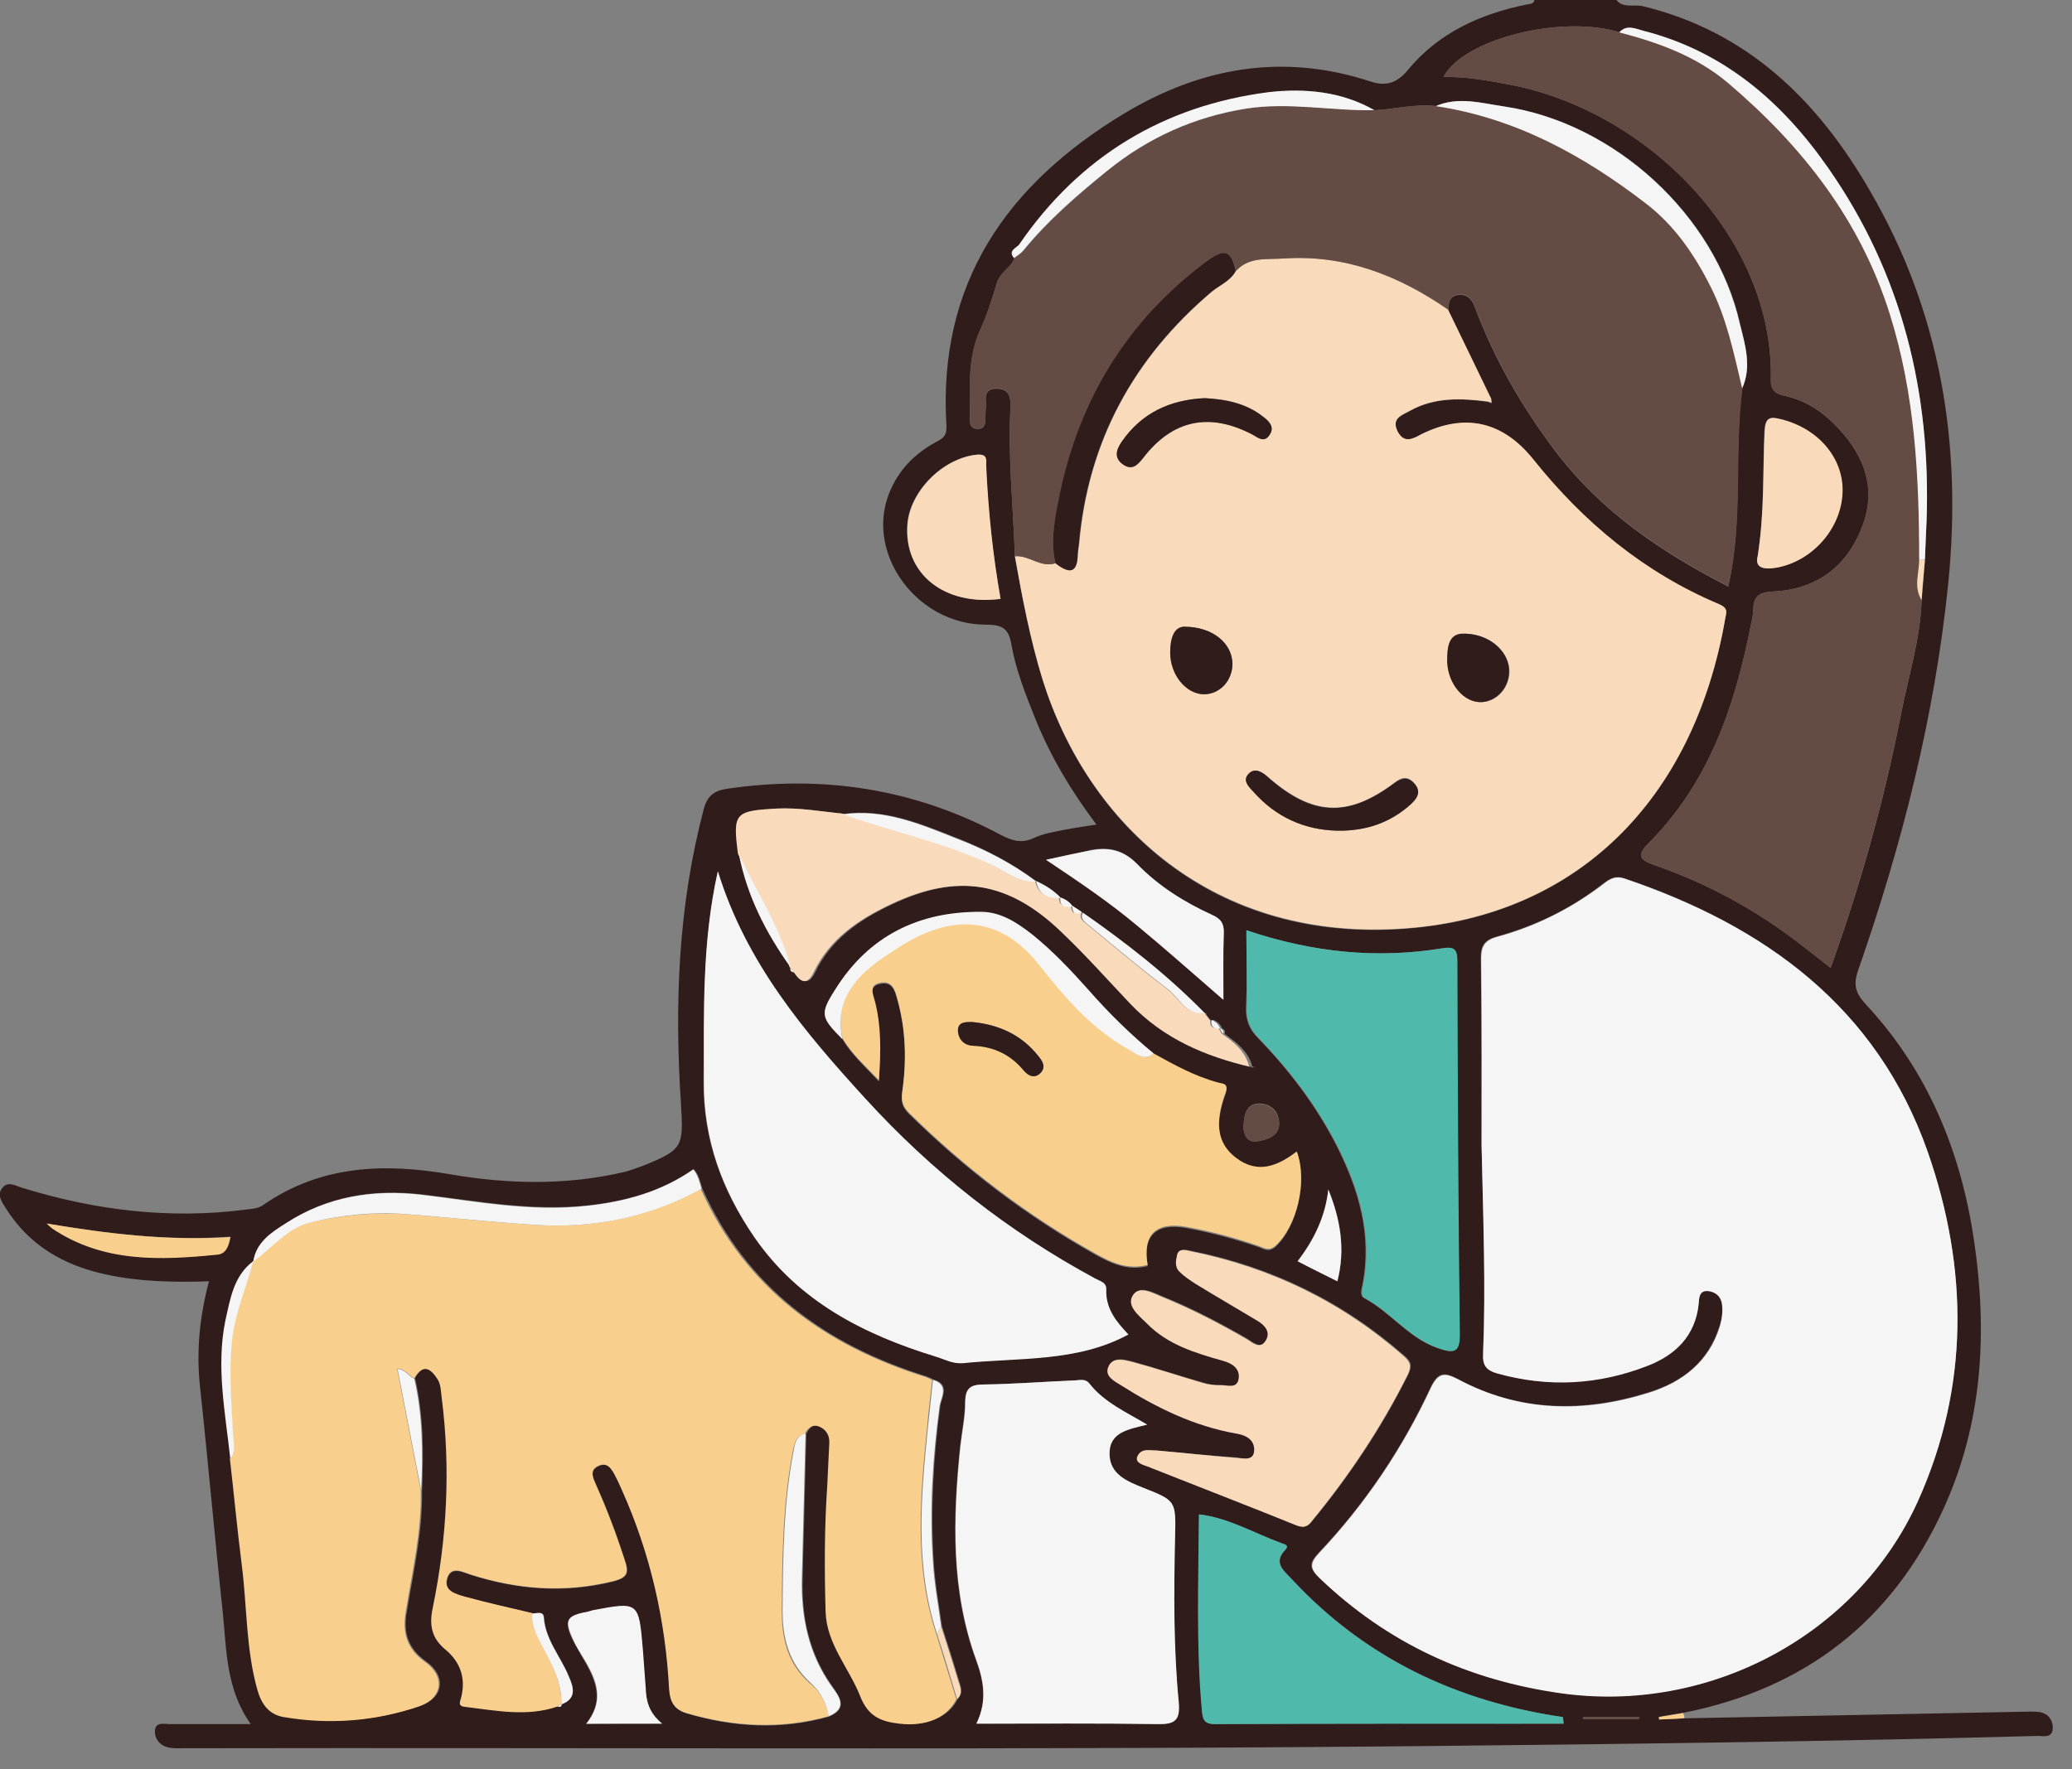 <?xml version="1.0" encoding="utf-8"?>
<!-- Generator: Adobe Illustrator 26.3.1, SVG Export Plug-In . SVG Version: 6.00 Build 0)  -->
<svg version="1.1" id="Layer_1" xmlns="http://www.w3.org/2000/svg" xmlns:xlink="http://www.w3.org/1999/xlink" x="0px" y="0px"
	 viewBox="0 0 505.7 431.9" style="enable-background:new 0 0 505.7 431.9;" xml:space="preserve">
<rect x="0" y="0" width="505.7" height="431.9" fill="#808080" stroke="none"/>
<style type="text/css">
	.st0{fill:#311C1C;}
	.st1{fill:#F9CF8D;}
	.st2{fill:#F6F5F5;}
	.st3{fill:#F9DBBC;}
	.st4{fill:#644B43;}
	.st5{fill:#4FBAAB;}
</style>
<g id="OCyBIn.tif">
	<g>
		<path class="st0" d="M410.9,419.5c27.4-0.5,54.8-1.1,82.2-1.6c1.3,0,2.7-0.1,4,0c2.3,0.1,3.8,1.5,3.9,3.7c0.1,3-2.4,2.1-4,2.2
			c-47.5,1.3-95,1.9-142.6,2.4c-103.2,1.1-206.4,0.4-309.6,0.6c-1.5,0-3.1,0.1-4.4-0.4c-1.6-0.6-2.7-2.1-2.6-3.9
			c0.2-2.2,2.2-1.6,3.5-1.6c6.4,0,12.9,0,19.9,0c-6-8.4-5.9-17.9-6.8-27c-2-18.5-3.6-37-5.6-55.5c-0.9-8.5-0.1-16.9,2.2-25.6
			c-8.6,0.3-17.1,0.1-25.3-1.7c-10.1-2.2-18.5-7-24.2-16c-1-1.6-2.3-3.3-1-5c1.4-1.9,3.3-0.6,5-0.1c17.8,5.5,36,7.7,54.5,5.3
			c1.5-0.2,2.9-0.2,4.2-1.1c14.1-9.8,29.7-10.3,45.8-7.5c14,2.4,28.1,2.7,42-0.5c1.8-0.4,3.5-1.1,5.2-1.7c9.6-3.9,9.6-4.7,9-15
			c-1.6-24.3-0.7-48.4,5.6-72.1c0.8-3,2.4-4.3,5.4-4.8c23.5-3.5,45.9-0.1,67,11.2c2.9,1.5,5.2,2.2,8.3,0.7c2.2-1,4.7-1.4,7.2-1.9
			c2.4-0.5,4.9-0.8,7.9-1.3c-6.1-8.1-11.2-16.6-14.9-25.8c-2.4-6-4.8-12-5.9-18.4c-0.7-3.9-2.5-4.6-6.2-4.6
			c-16.7,0-29.3-17.1-23.7-31.8c2.2-5.7,6.1-9.8,11.4-12.7c1.7-0.9,2.8-1.5,2.7-3.9c-2.2-34.9,14.7-59.1,43.4-76.4
			c18.8-11.3,38.8-14.8,60.1-7.8c3.6,1.2,6.4,0.5,9.1-2.8c7.5-9.1,17.7-13.7,29-16c0.8-0.2,1.7,0,1.9-1.1c6.7,0,13.3,0,20,0
			c1.7,2.1,4.3,1,6.4,1.5c25.7,6.2,42.8,23.1,55.5,45.1c17.3,29.7,22.5,61.9,19.1,95.8c-3.3,32.5-11.3,63.8-22,94.5
			c-1.2,3.4-0.7,5.5,1.8,8.2c15.2,16.3,23.3,36,26.5,57.8c3.3,22.4,2.1,44.4-7.4,65.3c-12.5,27.5-33.8,44-63.3,49.9
			c-2,0.3-4,0.7-6,1c0,0.2,0,0.4,0.1,0.6C406.9,419.7,408.9,419.6,410.9,419.5z M295.7,249.3c-0.4-0.5-0.8-1-1.2-1.5l-0.1-0.4
			l-0.4-0.1c-9-9.2-19.2-17.1-29.7-24.4l-0.3-0.2c-0.8-0.5-1.5-1-2.3-1.5l0.1,0.1c-0.7-1.1-1.8-1.8-3-2.2l0.1,0.1
			c-1.7-1.8-3.8-3.1-6-4.1l0.1,0.1c-5.9-4.5-12.6-7.9-19.4-10.6c-8.9-3.5-17.8-7.3-27.7-5.9c-5.4-0.6-10.6-1.5-16.1-1.3
			c-10,0.5-10.6,1-9.3,11c2,10.2,6.7,19.3,12.6,27.7l0.1,0.1c0,0.6,0.3,1,0.9,1.1c1.6,2.4,3.2,3.5,4.9,0c3.9-8.1,11-12.9,18.7-16.5
			c16.2-7.7,28.8-5.7,41.7,6.7c5.9,5.6,11.3,11.7,16.9,17.6c8,8.5,18.2,12.8,29.4,15.4c0.1,0,0.3,0.1,0.4,0.1c0,0,0.1-0.1,0.2-0.2
			c-0.2,0.1-0.4,0.1-0.6,0.2c-0.9-3.9-3.8-6-6.8-8.2c0.3-0.8-0.2-1.2-0.8-1.4l0.2,0.1c-0.4-1-1.1-1.7-2.1-2.1
			C295.7,249,295.7,249.3,295.7,249.3z M137,415.9l0,0.2c3.7-1.4,3.1-4,1.9-6.8c-2-4.8-5.7-8.9-6.1-14.4c-0.1-1.7-1.8-0.9-2.8-1
			c-5.5-1.3-10.9-2.6-16.4-4c-2.4-0.6-5.5-1.5-4.3-4.8c1-2.7,3.7-1.2,5.7-0.6c11.3,3.6,22.6,4.5,34.3,1.7c4.1-1,4.3-2.2,3.2-5.4
			c-2-6.1-4.2-12.2-6.9-18.1c-0.7-1.7-1.9-3.6,0.4-4.7c2.5-1.3,3.5,0.9,4.4,2.7c0.5,1,1,2.1,1.5,3.2c6.9,15.4,10.6,31.7,11.5,48.5
			c0.2,3.1,1.2,5,4.2,5.9c11.5,3.4,23,4.1,34.7,0.8c4.9-2,2.5-5,0.8-7.5c-5.6-7.9-7.5-16.8-7.2-26.3c0.3-11.8,0.6-23.5,0.9-35.3
			c0.7-1.5,1.9-2.5,3.6-1.8c1.6,0.7,2.5,2.1,2.4,4c-0.2,3.5-0.2,7-0.5,10.4c-0.7,10.3-0.8,20.6-0.4,30.9c0.3,7.9,5.6,13.6,8.4,20.4
			c2.1,5.2,5.4,6.3,9.6,6.8c6.6,0.8,11.7-1.6,13.9-6c1.5-1.5,0.6-3.1,0.2-4.6c-1.3-4.4-2.7-8.7-4.1-13.1c-0.7-5.2-1.7-10.4-2-15.7
			c-0.8-12.7-0.1-25.4,1.6-38.1c0.3-2,2.5-5.2-1.6-6.4c-0.6-0.3-1.2-0.6-1.8-0.8c-24.6-7.7-43.9-21.7-54.7-45.9
			c-0.5-1.6-0.8-3.3-2.1-4.7c-7.9,5.5-16.7,7.9-26.1,8.9c-13.6,1.4-26.8-1.1-40.1-2.7c-11.9-1.4-23.1,0.4-33.3,7
			c-3.5,2.2-7.2,4.6-7.9,9.3l0.1-0.1c-4.9,3.6-5.6,9.2-6.8,14.5c-2.4,11.3,0,22.5,1.2,33.7c0.9,8.7,1.7,17.3,2.9,25.9
			c1.3,10.2,1.1,20.5,3.8,30.5c1,3.5,2.8,6,6.5,6.7c11.2,1.9,22.2,1,32.9-2.6c5.9-2,6.5-7.4,1.5-10.9c-4.5-3.2-5.6-7.2-4.7-12.1
			c1.6-9.8,3.9-19.6,3.7-29.7c0.4-9.2,0.4-18.3-1.7-27.4c2.2-3.8,4.2-2.2,5.8,0.4c0.7,1.2,0.7,2.9,0.9,4.3
			c2.1,17.2,1.3,34.4-2.2,51.4c-0.9,4.3-0.3,7.4,3.1,10.1c3.7,3,5,6.8,3.9,11.5c-0.3,1.1-1.1,2.3,0.9,2.5c7.5,0.9,15,2.5,22.6-0.1
			C136.6,416.7,137.2,416.8,137,415.9z M469.8,136.7c0.1-3.1,0.3-6.3,0.4-9.4c1.1-31.3-5.9-60.3-24-86.2
			C435,24.8,420.7,12.5,401.1,7.5c-1.9-0.5-4-1.5-5.8,0.4c-14.1-4.4-38.2,1.6-43,10.9c5.4-0.1,10.6,0.8,15.8,1.8
			c33.7,6.2,65,37.4,64.1,72.3c-0.1,2.3,1.3,3.3,3.2,3.7c5.4,1.1,9.7,4.1,13.4,8.1c6.5,7,9.2,15,5.6,24.1
			c-3.8,9.7-11.2,15.1-21.6,15.6c-3.4,0.2-4.8,1-4.9,4.4c0,1.5-0.4,2.9-0.7,4.4c-3.9,19.6-10.3,38.1-24.9,52.7c-3,3-2,4.1,1.5,5.3
			c11.3,3.9,21.9,9.4,31.7,16.4c3.8,2.7,7.3,5.6,11.3,8.7c7.4-20.6,13.1-41.1,17.2-62.1c1.8-9.2,4.7-18.2,5-27.7
			C469.3,143.2,469.6,140,469.8,136.7z M205.6,253.7c2.2,3.7,5.3,6.5,8.9,10.3c0.4-7,0.5-13-0.9-19c-0.4-1.8-1.9-4.2,1.3-4.8
			c2.8-0.6,3.5,1.6,4.1,3.9c2.1,7.5,2.3,15.1,1.2,22.7c-0.4,2.3,0.1,3.6,1.7,5.2c13.7,13.5,28.8,25,45.6,34.4
			c4,2.2,7.9,3.9,12.6,2.7c-1.3-7.4,2-10.6,9.4-9.3c6,1.1,12,2.7,17.8,4.7c1.3,0.5,2.4,1.3,4-0.1c5.2-4.8,7.9-15.8,5.2-23
			c-4.7,3.6-9.6,5.6-14.9,1.5c-4.4-3.4-5.2-8.3-2.5-15.8c0.8-2.3-0.5-2.2-1.7-2.5c-5.7-1.5-10.7-4.3-15.8-7.1
			c-5.8-4.7-11.1-9.9-16.1-15.5c-4.3-4.8-8.7-9.6-13.8-13.6c-3.7-2.9-7.7-5.5-12.5-5.5c-15.1-0.1-27.3,5.9-35.5,18.9
			C200,247.6,200.4,248.4,205.6,253.7z M425.2,94.8c2.4-5.3,0.7-10.7-0.5-15.8c-6-26.5-30.6-49-57.5-53c-5.5-0.8-11.1-2.5-16.7-0.1
			c-5.1-0.6-10,0.8-15,1c-8-4.6-17.1-5.4-25.8-4.3c-25.6,3.3-46.1,15.7-60.8,37.1c-0.6,0.8-3,1.5-1.3,3.4c-0.9,2.4-3.5,3.3-4.4,6.3
			c-1.1,3.7-2.3,7.5-3.9,11c-3.3,7.2-2.5,14.8-2.6,22.3c0,1.1,0.5,1.9,1.7,2c1.5,0.1,2.1-0.7,2.1-2.1c0-1,0-2,0.1-3
			c0.2-1.9-0.9-4.7,2.6-4.7c3.4,0,3.5,2.5,3.4,4.9c-0.6,12.1,0.7,24.1,1.1,36.1c1.8,10.1,3.7,20.1,6.7,29.9
			c11,35.4,41.7,64.7,89.1,60.9c40.9-3.2,69.8-30.7,77.6-75.8c0.2-1.2,0.8-2.3-1.5-3.3c-18.3-7.6-33.1-20-45.4-35.4
			c-7.4-9.2-16.5-11.4-27.3-6.1c-2.2,1.1-4.2,2.2-5.8-0.7c-1.7-3.3,1.2-4,3.1-5.1c6-3.3,12.4-3.1,18.9-2.2c0.3,0.1,0.7,0.2,1,0.4
			c0-0.4-0.1-0.7-0.1-1.1c-3.5-7.2-7-14.4-10.5-21.7c0-2,0.4-3.7,2.9-3.7c2.3,0,3.1,1.7,3.7,3.4c4.7,12.4,11.2,23.7,19.3,34.5
			c11.4,15.1,26.1,24.9,42.4,33.3C425.5,126.9,423.1,110.7,425.2,94.8z M361.6,279.6c0.5,18.5,1.1,34.6,0.3,50.7
			c-0.1,2.8,0.7,4.2,3.4,4.9c12.4,3.5,24.6,2.8,36.6-1.8c6.8-2.6,11.8-7.3,12.6-15.2c0.1-1.3,0.1-3.3,2.3-3.1
			c1.8,0.2,3.1,1.3,3.4,3.1c0.3,1.8,0.1,3.6-0.5,5.4c-2.7,8.8-9.1,13.8-17.3,16.3c-15.9,5-31.7,4.8-46.7-3.3
			c-3.1-1.7-4.8-1.7-6.6,2.2c-6.9,14.8-15.9,28.3-27.2,40.2c-2.4,2.5-2.5,3.8,0.1,6.2c16.6,15.8,36.3,24.9,59,28.1
			c35.9,5,72.1-14,87-46.9c12.7-28,12.4-56.9,2.4-85.3c-12.4-35.3-39.7-55.1-74-66.7c-2-0.7-3.4,0-5,1.2c-7.8,6.1-16.5,10.4-26,13
			c-3.2,0.9-4.1,2.3-4,5.5C361.6,250.1,361.6,266,361.6,279.6z M175.2,212.7c-3.8,17.4-3.3,34.3-3.5,51.2
			c-0.1,14.2,4.4,26.5,12.3,38c10.8,15.7,26.7,23.8,44.3,29.2c2.1,0.7,4.1,1.9,6.6,1.6c13.8-1.4,27.9-0.2,40.4-7
			c-2.5-2.7-5.6-6-5.4-11c0.1-1.7-1.5-2-2.6-2.6c-21.2-11.4-39.9-26.2-56.2-44C196.3,251.9,182,235,175.2,212.7z M238.3,420.8
			c15.1,0,29.6-0.2,44,0.1c4.3,0.1,5.7-0.8,5.3-5.3c-1.2-13.4-1.2-26.9-0.9-40.3c0.2-8.9,0.3-9-7.8-12.1c-4-1.6-8.1-3.3-8.2-8.2
			c-0.1-5.4,4.7-6,9.2-7.2c-5.2-3.1-10.4-5.4-14-9.9c-1.1-1.3-2.4-0.9-3.6-0.9c-7.5,0.3-14.9,0.9-22.4,1c-3.2,0.1-4.3,1-4.4,4.3
			c0,3.6-0.8,7.2-1.2,10.9c-1.8,17.6-2.3,35.1,3.9,52.1C240,410.1,241,415.2,238.3,420.8z M304.2,227.1c0,6.7,0.2,12.7-0.1,18.7
			c-0.1,3.1,0.7,5.3,2.8,7.5c7.7,7.9,14.3,16.6,19.3,26.4c5.4,10.7,8.7,21.8,6.3,34c-0.2,1.1-0.7,2.6,0.4,3.2
			c6.4,3.4,10.8,9.7,17.9,12.2c4,1.4,5.4,1.2,5.3-3.6c-0.4-30.4-0.5-60.7-0.6-91.1c0-2.9-1.1-3.3-3.5-2.9
			C336.2,234.1,320.5,232.6,304.2,227.1z M282.2,354.1c-1.3,0.1-3.6-0.7-4.4,1.3c-0.7,1.6,1.3,2.1,2.4,2.5
			c12.1,4.8,24.3,9.5,36.4,14.4c1.9,0.8,2.7,0.3,3.7-1c9.1-11,17-22.9,23.4-35.7c1-2.1,0.8-3.2-0.9-4.6
			c-15-13.2-32.4-21.7-51.9-25.6c-1.1-0.2-2.9-0.9-3.4,0.8c-0.3,1.3-0.7,3.1,0.6,4.2c1.2,1.1,2.6,2.1,4,3c5,3,10,5.9,14.9,8.9
			c1.8,1.1,3.4,2.8,2.1,4.9c-1.4,2.3-3.3,0.5-4.7-0.4c-6.6-3.8-13.4-7.4-20.4-10.2c-2.3-0.9-5.7-3-7.3-0.5c-1.7,2.7,1.4,5,3.4,6.9
			c5.1,5.1,11.8,7.2,18.5,9.1c2.3,0.6,4.2,1.9,3.9,4.4c-0.4,2.7-2.9,1.6-4.5,1.6c-1.5,0.1-3-0.1-4.4-0.6c-5.7-1.6-11.4-3.5-17.1-5.1
			c-2-0.5-4.8-1.3-5.8,1.2c-0.9,2.3,1.5,3.4,3.1,4.5c8.7,5.5,17.9,10.1,28.2,11.8c2.5,0.4,4.4,1.6,4.3,3.9c-0.1,3-2.8,2.2-4.6,2
			C295.2,355.4,289,354.7,282.2,354.1z M381.6,420.8c0-0.5-0.1-1.1-0.1-1.6c-25.9-3.8-48.3-14.4-66.3-33.8c-2-2.1-4.4-4-1.5-7
			c1-1.1,0-1.4-0.7-1.6c-6.7-2.4-12.9-6.2-20.3-7.1c-0.1,16.1-0.7,31.8,0.7,47.6c0.2,2.2,0.3,3.6,3.2,3.6
			C324.9,420.7,353.2,420.8,381.6,420.8z M244.2,146.2c-1.9-10.8-3.1-21.6-3.6-32.5c-0.1-1.4,0.4-2.9-2.2-2.7
			c-8.2,0.8-16.4,8.8-17,17.1C220.6,140.1,230.5,148,244.2,146.2z M429,135.7c-0.7,2.6,0.9,3.5,4.4,2.9c8.7-1.5,15.8-9.5,16.2-18.2
			c0.4-8.4-5.8-15.7-14.8-18c-3-0.8-4-0.4-4.2,2.9C430.2,115,430.7,124.8,429,135.7z M255.3,209.9c8.4,5.6,15.6,10.5,22.3,16.1
			c6.8,5.7,13.4,11.5,20.9,18c0-6-0.2-11.1,0.1-16.2c0.1-2.4-0.7-3.5-2.8-4.5c-6.8-3.1-13.2-7.1-18.4-12.5
			c-3.3-3.4-6.9-4.1-11.2-3.3C263,208.3,259.8,209,255.3,209.9z M161.6,420.8c-3.3-2.8-3.9-5.6-4.1-8.6c-0.2-3.1-0.5-6.3-0.7-9.4
			c-0.9-11.7-0.9-11.7-12.2-9.6c-0.5,0.1-1,0.3-1.4,0.4c-5,0.9-5.6,2.1-3.5,6.6c0.6,1.2,1.3,2.3,1.9,3.5c3.2,5.4,6.5,10.8,1.4,17.2
			C149.3,420.8,154.8,420.8,161.6,420.8z M11.4,298.7c0.5,0.4,0.9,0.8,1.4,1.1c12.4,8.4,26.4,7.8,40.4,6.4c2-0.2,2.7-2,3.1-4.3
			C40.9,303,26.2,301.2,11.4,298.7z M324.2,290.4c-0.8,6.5-3.4,12.2-7.5,17.5c3.3,1.6,6.3,3.2,9.7,4.9
			C328.5,304.9,327.1,297.6,324.2,290.4z M303.5,275.5c0.1,1.2,0.7,3.6,3.4,3.1c2.2-0.4,5.3-1.1,5.3-4.3c0-3-2.1-5-5.1-4.9
			C304.4,269.5,303.5,271.8,303.5,275.5z M400.1,419.7c0-0.2,0-0.3,0-0.5c-4.6,0-9.1,0-13.7,0c0,0.2,0,0.3,0,0.5
			C391,419.7,395.6,419.7,400.1,419.7z"/>
		<path class="st1" d="M410.9,419.5c-2,0.1-4,0.2-6,0.3c0-0.2,0-0.4-0.1-0.6c2-0.3,4-0.7,6-1c0.1,0.3,0.2,0.6,0.3,0.9
			C411.2,419.2,411,419.4,410.9,419.5z"/>
		<path class="st2" d="M361.6,279.6c0-13.5,0.1-29.5-0.1-45.4c0-3.2,0.9-4.7,4-5.5c9.5-2.6,18.2-7,26-13c1.5-1.2,2.9-1.9,5-1.2
			c34.3,11.6,61.6,31.4,74,66.7c9.9,28.4,10.2,57.3-2.4,85.3c-14.9,32.9-51.1,51.9-87,46.9c-22.8-3.2-42.4-12.2-59-28.1
			c-2.5-2.4-2.4-3.7-0.1-6.2c11.2-11.9,20.3-25.4,27.2-40.2c1.8-3.8,3.4-3.8,6.6-2.2c15.1,8.1,30.8,8.3,46.7,3.3
			c8.2-2.6,14.7-7.6,17.3-16.3c0.5-1.8,0.7-3.6,0.5-5.4c-0.3-1.8-1.6-2.9-3.4-3.1c-2.2-0.2-2.2,1.7-2.3,3.1
			c-0.8,7.9-5.8,12.6-12.6,15.2c-11.9,4.6-24.1,5.3-36.6,1.8c-2.8-0.8-3.6-2.1-3.4-4.9C362.6,314.2,362,298.1,361.6,279.6z"/>
		<path class="st3" d="M353.4,75.6c3.5,7.2,7,14.4,10.5,21.7c-0.3,0.2-0.6,0.5-0.8,0.7c-6.5-0.8-12.9-1.1-18.9,2.2
			c-1.9,1.1-4.7,1.8-3.1,5.1c1.6,3,3.6,1.9,5.8,0.7c10.7-5.3,19.9-3.1,27.3,6.1c12.3,15.4,27.1,27.7,45.4,35.4
			c2.3,1,1.7,2.1,1.5,3.3c-7.8,45.1-36.7,72.6-77.6,75.8c-47.3,3.7-78.1-25.5-89.1-60.9c-3-9.8-4.9-19.8-6.7-29.9
			c3.5-0.3,6.3,2.9,9.9,1.7c3.2,2.5,5.3,2.7,5.5-2.2c0-0.8,0.2-1.6,0.3-2.5c2.2-25.1,13.3-45.4,32.4-61.6c2-1.7,4.6-2.7,5.9-5.1
			c3.2-3.5,7.6-2.7,11.6-3C328.1,62.1,341.3,67.2,353.4,75.6z M326.4,202.8c6.9,0.1,13-1.9,18.1-6.7c1.8-1.7,2.2-3.3,0.5-5.1
			c-1.5-1.6-3-1.3-4.7,0.1c-11.3,8.5-20,8.1-30.9-1.5c-1.4-1.2-3-2.1-4.4-1c-2,1.7-0.3,3.3,0.9,4.6
			C311.4,199.4,318.2,202.6,326.4,202.8z M294,97.2c-8.3,0.4-15.3,3.5-20.2,10.6c-1.4,2-1.9,4,0.3,5.6c2.1,1.5,3.5,0.2,4.9-1.6
			c7.2-9.3,16.2-11.2,26.7-5.7c1.4,0.8,2.9,2.1,4.2,0c1.2-1.8-0.1-3.2-1.4-4.2C304.3,98.5,299.3,97.4,294,97.2z M356.8,154.7
			c-3.3,0.2-3.7,3.4-3.5,6.9c0.2,5.5,4.2,10,8.5,9.8c3.8-0.2,6.8-3.8,6.6-7.9C368.1,158.7,363.2,154.5,356.8,154.7z M289,153
			c-2.5,0-3.4,2.8-3.4,6.3c0,5.4,3.8,10.1,8.2,10.2c3.9,0,7-3.3,7-7.5C300.7,157.2,296.1,153,289,153z"/>
		<path class="st1" d="M202.2,419c-11.6,3.2-23.2,2.6-34.7-0.8c-3-0.9-4-2.8-4.2-5.9c-0.9-16.9-4.6-33.1-11.5-48.5
			c-0.5-1.1-0.9-2.1-1.5-3.2c-0.9-1.8-2-3.9-4.4-2.7c-2.2,1.1-1.1,3.1-0.4,4.7c2.6,5.9,4.9,11.9,6.9,18.1c1.1,3.3,0.8,4.5-3.2,5.4
			c-11.7,2.8-23,1.9-34.3-1.7c-1.9-0.6-4.6-2.2-5.7,0.6c-1.2,3.3,1.9,4.1,4.3,4.8c5.4,1.5,10.9,2.7,16.4,4c-0.3,3.1,1.2,5.7,2.6,8.3
			c2.3,4.4,4.6,8.7,4.5,13.9c0,0,0-0.2,0-0.2c-0.3,0.3-0.6,0.6-0.9,0.8c-7.5,2.6-15,1-22.6,0.1c-2-0.2-1.1-1.4-0.9-2.5
			c1.1-4.6-0.3-8.5-3.9-11.5c-3.3-2.7-4-5.9-3.1-10.1c3.5-17,4.4-34.1,2.2-51.4c-0.2-1.5-0.2-3.1-0.9-4.3c-1.6-2.6-3.6-4.3-5.8-0.4
			c-1.4-0.7-2.3-2.4-4.2-2.4c-0.1-0.1-0.3-0.2-0.4-0.2c0.1,0.1,0.3,0.1,0.4,0.2c1.9,9.9,3.9,19.9,5.8,29.8
			c0.2,10.1-2.1,19.8-3.7,29.7c-0.8,4.9,0.2,8.9,4.7,12.1c5,3.5,4.4,8.9-1.5,10.9c-10.6,3.6-21.7,4.5-32.9,2.6
			c-3.7-0.6-5.5-3.2-6.5-6.7c-2.8-10-2.5-20.4-3.8-30.5c-1.1-8.6-1.9-17.3-2.9-25.9c1.6-1.7,0.8-3.8,0.7-5.7
			c-0.4-7.9-1.1-15.7-0.2-23.6c0.7-6.6,3.5-12.5,5.1-18.9c0,0-0.1,0.1-0.1,0.1c4.7-3.3,8.2-8.2,14.1-9.6c7.6-1.7,15.3-2.5,23.1-2
			c10.4,0.8,20.7,1.9,31.1,2.6c14.5,1,28.3-1.7,41.1-8.8c10.8,24.1,30.1,38.2,54.7,45.9c0.6,0.2,1.2,0.5,1.8,0.8
			c-0.4,3.8-0.9,7.6-1.2,11.3c-1.7,17-3.3,34,2.2,50.7c1.6,5.3,3.3,10.6,4.9,15.9c-2.1,4.4-7.3,6.8-13.9,6c-4.3-0.5-7.6-1.6-9.6-6.8
			c-2.7-6.8-8.1-12.6-8.4-20.4c-0.3-10.3-0.3-20.6,0.4-30.9c0.2-3.5,0.3-7,0.5-10.4c0.1-1.9-0.8-3.3-2.4-4c-1.7-0.7-2.8,0.2-3.6,1.8
			c-2.3,0.5-2.5,2.4-2.9,4.2c-2.5,12.9-2.6,26-2.7,39.1c0,6.5,1.4,12.8,6.8,17.5C200.1,412.9,201.8,415.7,202.2,419z"/>
		<path class="st4" d="M257.6,137.5c-3.6,1.2-6.4-2-9.9-1.7c-0.4-12-1.7-24.1-1.1-36.1c0.1-2.4,0-4.9-3.4-4.9
			c-3.6,0-2.4,2.8-2.6,4.7c-0.1,1,0,2-0.1,3c0,1.4-0.6,2.2-2.1,2.1c-1.2-0.1-1.7-0.9-1.7-2c0.1-7.5-0.8-15.1,2.6-22.3
			c1.6-3.5,2.9-7.3,3.9-11c0.8-3,3.5-3.9,4.4-6.3c0.8-0.6,1.6-1.1,2.2-1.8c6-7.3,13.2-13.5,20.5-19.5c9.9-8.1,21.2-13.1,34-15.2
			c10.5-1.7,20.8,0.6,31.2,0.4c5-0.3,9.9-1.6,15-1c19.4,2.9,35.9,12,51.2,23.7c7.1,5.4,12,12.7,16,20.6c3.9,7.8,5.6,16.2,7.6,24.6
			c-2.1,15.9,0.3,32.1-3.5,48.3c-16.3-8.4-31.1-18.3-42.4-33.3c-8.1-10.8-14.5-22-19.3-34.5c-0.6-1.7-1.4-3.5-3.7-3.4
			c-2.5,0-2.9,1.8-2.9,3.7c-12.1-8.4-25.3-13.5-40.2-12.5c-3.9,0.3-8.4-0.5-11.6,3c-1.3-5.1-2.8-5.6-7.5-2
			c-19,14.4-30.7,33.5-35.5,56.8C257.5,126.4,256.3,131.9,257.6,137.5z"/>
		<path class="st4" d="M469,146.5c-0.3,9.5-3.2,18.5-5,27.7c-4.1,21-9.9,41.5-17.2,62.1c-4-3.1-7.6-6-11.3-8.7
			c-9.8-6.9-20.4-12.5-31.7-16.4c-3.5-1.2-4.5-2.3-1.5-5.3c14.6-14.6,20.9-33,24.9-52.7c0.3-1.5,0.7-2.9,0.7-4.4
			c0-3.3,1.5-4.2,4.9-4.4c10.4-0.5,17.8-5.9,21.6-15.6c3.6-9.1,0.9-17.1-5.6-24.1c-3.7-4-7.9-7-13.4-8.1c-2-0.4-3.3-1.3-3.2-3.7
			c0.9-34.9-30.4-66-64.1-72.3c-5.2-1-10.4-1.9-15.8-1.8c4.8-9.3,28.9-15.3,43-10.9c9.6,2.5,18.8,5.8,26.6,12.4
			c18.1,15.3,32.2,33.3,39.4,56.3c6.1,19.6,7.2,39.8,7.2,60.1C468.4,140,467,143.3,469,146.5z"/>
		<path class="st2" d="M175.2,212.7c6.9,22.4,21.1,39.2,36,55.5c16.2,17.8,34.9,32.5,56.2,44c1.1,0.6,2.7,0.9,2.6,2.6
			c-0.2,5,2.9,8.3,5.4,11c-12.5,6.8-26.7,5.6-40.4,7c-2.5,0.2-4.5-1-6.6-1.6c-17.6-5.4-33.5-13.5-44.3-29.2
			c-7.8-11.4-12.4-23.8-12.3-38C171.8,247,171.3,230.1,175.2,212.7z"/>
		<path class="st1" d="M281.6,257.2c5.1,2.8,10.1,5.6,15.8,7.1c1.2,0.3,2.5,0.2,1.7,2.5c-2.8,7.5-1.9,12.4,2.5,15.8
			c5.3,4.1,10.2,2.1,14.9-1.5c2.7,7.3,0,18.3-5.2,23c-1.6,1.4-2.7,0.6-4,0.1c-5.8-2-11.7-3.6-17.8-4.7c-7.4-1.3-10.7,1.9-9.4,9.3
			c-4.7,1.2-8.6-0.4-12.6-2.7c-16.8-9.4-31.9-20.9-45.6-34.4c-1.5-1.5-2-2.8-1.7-5.2c1.1-7.6,0.9-15.2-1.2-22.7
			c-0.6-2.3-1.3-4.4-4.1-3.9c-3.1,0.6-1.7,3-1.3,4.8c1.5,6,1.4,12,0.9,19c-3.6-3.8-6.8-6.6-8.9-10.3c-2.1-10,3.7-15.8,11.1-20.7
			c2.2-1.5,4.4-2.9,6.8-4.1c11.9-6,22.1-3.6,30.3,6.9c6.3,8,12.8,15.7,22,20.6C277.6,257.4,279.4,259.1,281.6,257.2z M237.2,249.5
			c-1.5,0-3.3-0.1-3.4,1.9c0,2.2,1.3,3.8,3.7,3.9c5.1,0.2,9.2,2.2,12.4,6.1c1,1.2,2.4,2,3.9,0.7c1.6-1.5,0.7-3-0.4-4.3
			C249.3,252.6,243.7,250.1,237.2,249.5z"/>
		<path class="st2" d="M238.3,420.8c2.8-5.7,1.7-10.7,0-15.5c-6.2-17-5.7-34.5-3.9-52.1c0.4-3.6,1.2-7.2,1.2-10.9
			c0-3.3,1.2-4.3,4.4-4.3c7.5-0.1,14.9-0.7,22.4-1c1.3-0.1,2.6-0.5,3.6,0.9c3.6,4.5,8.8,6.8,14,9.9c-4.5,1.1-9.3,1.8-9.2,7.2
			c0.1,4.9,4.2,6.6,8.2,8.2c8.1,3.2,8,3.2,7.8,12.1c-0.3,13.5-0.4,26.9,0.9,40.3c0.4,4.5-1,5.4-5.3,5.3
			C267.8,420.7,253.4,420.8,238.3,420.8z"/>
		<path class="st5" d="M304.2,227.1c16.3,5.5,32,7,48,4.4c2.4-0.4,3.5,0,3.5,2.9c0.1,30.4,0.2,60.7,0.6,91.1c0.1,4.7-1.3,5-5.3,3.6
			c-7.2-2.5-11.5-8.8-17.9-12.2c-1.1-0.6-0.6-2.1-0.4-3.2c2.4-12.2-0.9-23.3-6.3-34c-5-9.8-11.7-18.5-19.3-26.4
			c-2.1-2.2-3-4.4-2.8-7.5C304.4,239.8,304.2,233.9,304.2,227.1z"/>
		<path class="st3" d="M282.2,354.1c6.8,0.6,13,1.3,19.3,1.8c1.8,0.1,4.6,1,4.6-2c0-2.3-1.8-3.5-4.3-3.9
			c-10.3-1.8-19.5-6.3-28.2-11.8c-1.6-1-4.1-2.2-3.1-4.5c1-2.5,3.8-1.7,5.8-1.2c5.7,1.5,11.4,3.4,17.1,5.1c1.4,0.4,3,0.6,4.4,0.6
			c1.6-0.1,4.1,1,4.5-1.6c0.4-2.5-1.6-3.8-3.9-4.4c-6.7-1.9-13.4-3.9-18.5-9.1c-1.9-1.9-5.1-4.3-3.4-6.9c1.6-2.5,5-0.4,7.3,0.5
			c7.1,2.9,13.8,6.4,20.4,10.2c1.4,0.8,3.3,2.7,4.7,0.4c1.3-2.1-0.2-3.8-2.1-4.9c-5-3-10-5.9-14.9-8.9c-1.4-0.9-2.8-1.8-4-3
			c-1.3-1.2-0.9-2.9-0.6-4.2c0.4-1.7,2.3-1,3.4-0.8c19.6,4,36.9,12.4,51.9,25.6c1.7,1.5,1.9,2.6,0.9,4.6
			c-6.4,12.8-14.3,24.6-23.4,35.7c-1,1.3-1.9,1.7-3.7,1c-12.1-4.9-24.3-9.6-36.4-14.4c-1.1-0.4-3.1-0.9-2.4-2.5
			C278.6,353.4,280.9,354.2,282.2,354.1z"/>
		<path class="st5" d="M381.6,420.8c-28.4,0-56.7,0-85.1,0.1c-2.9,0-3-1.4-3.2-3.6c-1.4-15.7-0.8-31.5-0.7-47.6
			c7.4,0.9,13.6,4.7,20.3,7.1c0.7,0.3,1.8,0.5,0.7,1.6c-2.9,3.1-0.5,4.9,1.5,7c17.9,19.4,40.4,30,66.3,33.8
			C381.5,419.7,381.6,420.2,381.6,420.8z"/>
		<path class="st3" d="M305.3,260.5c-11.1-2.6-21.3-6.9-29.4-15.4c-5.6-5.9-11-12-16.9-17.6c-12.9-12.4-25.5-14.4-41.7-6.7
			c-7.8,3.7-14.8,8.4-18.7,16.5c-1.7,3.5-3.3,2.4-4.9,0c-0.3-0.4-0.6-0.7-0.9-1.1c0,0-0.1-0.1-0.1-0.1c-2.5-10-8.3-18.5-12.6-27.7
			c-1.3-10-0.7-10.4,9.3-11c5.5-0.3,10.8,0.7,16.1,1.2c11.6,4.2,23.7,6.7,35,11.7c4,1.8,7.4,5.1,12.2,4.7c0,0-0.1-0.1-0.1-0.1
			c0.6,3.4,3,4.3,6,4.1c0,0-0.1-0.1-0.1-0.1c-0.2,2.4,1.3,2.4,3,2.2c0,0-0.1-0.1-0.1-0.1c0,1.6,0.6,2.5,2.3,1.5c0,0,0.3,0.2,0.3,0.2
			c-0.9,1.7,0.7,2.4,1.6,3.2c6.4,5.3,12.7,10.6,19.3,15.6c2.8,2.1,4.3,6.2,8.8,5.7l0.4,0.1c0,0,0.1,0.4,0.1,0.4
			c0.4,0.5,0.8,1,1.2,1.5c0,0,0-0.3,0-0.3c-0.3,1.6,0.5,2.3,2.1,2.1c0,0-0.2-0.1-0.2-0.1c0.3,0.5,0.6,0.9,0.8,1.4
			c3,2.1,5.9,4.3,6.8,8.2L305.3,260.5z"/>
		<path class="st3" d="M244.2,146.2c-13.7,1.8-23.6-6.1-22.7-18.1c0.6-8.2,8.7-16.3,17-17.1c2.6-0.2,2.2,1.3,2.2,2.7
			C241.2,124.6,242.3,135.4,244.2,146.2z"/>
		<path class="st3" d="M429,135.7c1.7-10.9,1.2-20.7,1.7-30.4c0.2-3.4,1.2-3.7,4.2-2.9c9,2.3,15.2,9.6,14.8,18
			c-0.4,8.8-7.5,16.7-16.2,18.2C429.9,139.2,428.3,138.3,429,135.7z"/>
		<path class="st2" d="M255.3,209.9c4.5-1,7.7-1.7,11-2.3c4.3-0.8,7.8-0.1,11.2,3.3c5.2,5.4,11.6,9.4,18.4,12.5
			c2.1,0.9,2.9,2.1,2.8,4.5c-0.2,5.1-0.1,10.1-0.1,16.2c-7.5-6.5-14.1-12.4-20.9-18C270.9,220.4,263.7,215.5,255.3,209.9z"/>
		<path class="st2" d="M425.2,94.8c-2-8.4-3.7-16.8-7.6-24.6c-4-8-8.9-15.2-16-20.6c-15.2-11.7-31.8-20.8-51.2-23.7
			c5.6-2.4,11.2-0.7,16.7,0.1c26.9,4,51.5,26.5,57.5,53C425.9,84.1,427.6,89.5,425.2,94.8z"/>
		<path class="st2" d="M171.2,290.2c-12.8,7.1-26.6,9.8-41.1,8.8c-10.4-0.7-20.7-1.8-31.1-2.6c-7.8-0.6-15.5,0.2-23.1,2
			c-5.9,1.4-9.4,6.3-14.1,9.6c0.7-4.7,4.4-7.1,7.9-9.3c10.1-6.6,21.4-8.4,33.3-7c13.3,1.6,26.5,4.2,40.1,2.7
			c9.4-1,18.2-3.4,26.1-8.9C170.4,286.9,170.7,288.6,171.2,290.2z"/>
		<path class="st2" d="M468.4,136.7c0-20.3-1-40.5-7.2-60.1c-7.2-22.9-21.3-40.9-39.4-56.3c-7.8-6.6-17-9.9-26.6-12.4
			c1.8-2,3.9-0.9,5.8-0.4c19.6,5,33.9,17.3,45.2,33.5c18.1,25.9,25.1,55,24,86.2c-0.1,3.1-0.3,6.3-0.4,9.4
			C469.4,136.7,468.9,136.7,468.4,136.7z"/>
		<path class="st2" d="M161.6,420.8c-6.8,0-12.3,0-18.5,0c5.1-6.4,1.9-11.8-1.4-17.2c-0.7-1.1-1.4-2.3-1.9-3.5
			c-2.1-4.6-1.5-5.7,3.5-6.6c0.5-0.1,1-0.3,1.4-0.4c11.2-2.1,11.2-2.1,12.2,9.6c0.2,3.1,0.5,6.3,0.7,9.4
			C157.7,415.2,158.3,418.1,161.6,420.8z"/>
		<path class="st2" d="M281.6,257.2c-2.2,1.9-4,0.2-5.8-0.8c-9.1-5-15.7-12.6-22-20.6c-8.2-10.5-18.4-12.9-30.3-6.9
			c-2.4,1.2-4.6,2.7-6.8,4.1c-7.4,4.9-13.2,10.7-11.1,20.7c-5.2-5.3-5.6-6.1-1.7-12.2c8.1-13,20.3-19,35.5-18.9
			c4.8,0,8.8,2.6,12.5,5.5c5.1,4.1,9.5,8.8,13.8,13.6C270.6,247.3,275.9,252.5,281.6,257.2z"/>
		<path class="st2" d="M335.4,26.9c-10.4,0.2-20.7-2-31.2-0.4c-12.7,2-24,7.1-34,15.2c-7.3,5.9-14.5,12.1-20.5,19.5
			c-0.6,0.7-1.5,1.2-2.2,1.8c-1.7-1.9,0.8-2.5,1.3-3.4c14.7-21.4,35.2-33.8,60.8-37.1C318.3,21.5,327.4,22.3,335.4,26.9z"/>
		<path class="st2" d="M202.2,419c-0.4-3.3-2.1-6.1-4.4-8.2c-5.3-4.8-6.8-11-6.8-17.5c0.1-13.1,0.2-26.2,2.7-39.1
			c0.3-1.8,0.6-3.7,2.9-4.2c-0.3,11.8-0.6,23.5-0.9,35.3c-0.2,9.5,1.6,18.4,7.2,26.3C204.7,414,207.1,417,202.2,419z"/>
		<path class="st1" d="M11.4,298.7c14.9,2.5,29.6,4.3,44.8,3.3c-0.4,2.3-1.1,4.1-3.1,4.3c-14,1.4-27.9,2-40.4-6.4
			C12.2,299.5,11.8,299.1,11.4,298.7z"/>
		<path class="st2" d="M228.7,398.9c-5.5-16.7-3.9-33.7-2.2-50.7c0.4-3.8,0.8-7.6,1.2-11.3c4.1,1.2,1.9,4.4,1.6,6.4
			c-1.7,12.7-2.5,25.3-1.6,38.1c0.3,5.2,1.3,10.5,2,15.7C229.4,397.6,229,398.3,228.7,398.9z"/>
		<path class="st2" d="M252.9,215.2c-4.8,0.3-8.2-3-12.2-4.7c-11.3-5-23.4-7.6-35-11.7c10-1.4,18.9,2.4,27.7,5.9
			C240.3,207.3,246.9,210.7,252.9,215.2z"/>
		<path class="st2" d="M324.2,290.4c2.9,7.2,4.2,14.5,2.2,22.4c-3.4-1.7-6.5-3.2-9.7-4.9C320.8,302.6,323.5,296.9,324.2,290.4z"/>
		<path class="st2" d="M61.8,307.9c-1.6,6.3-4.3,12.2-5.1,18.9c-0.9,7.9-0.2,15.7,0.2,23.6c0.1,1.9,0.8,4-0.7,5.7
			c-1.2-11.2-3.5-22.4-1.2-33.7C56.2,317.1,57,311.5,61.8,307.9z"/>
		<path class="st2" d="M294,247.3c-4.5,0.6-6.1-3.5-8.8-5.7c-6.6-5-12.9-10.3-19.3-15.6c-0.9-0.8-2.4-1.5-1.6-3.2
			C274.9,230.2,285,238.1,294,247.3z"/>
		<path class="st2" d="M102.8,363.9c-1.9-9.9-3.9-19.9-5.8-29.8l-0.1,0.1c1.9,0,2.7,1.7,4.2,2.4
			C103.2,345.5,103.2,354.7,102.8,363.9z"/>
		<path class="st4" d="M303.5,275.5c0-3.7,0.9-5.9,3.6-6c2.9-0.1,5,1.9,5.1,4.9c0,3.1-3.1,3.9-5.3,4.3
			C304.3,279.1,303.6,276.7,303.5,275.5z"/>
		<path class="st2" d="M137,416.1c0.2-5.2-2.2-9.5-4.5-13.9c-1.4-2.6-2.9-5.2-2.6-8.3c1.1,0,2.7-0.7,2.8,1c0.4,5.5,4.2,9.6,6.1,14.4
			C140.1,412.1,140.7,414.7,137,416.1z"/>
		<path class="st2" d="M180.3,208.4c4.2,9.2,10.1,17.7,12.6,27.7C186.9,227.7,182.3,218.7,180.3,208.4z"/>
		<path class="st3" d="M228.7,398.9c0.3-0.6,0.6-1.2,1-1.8c1.4,4.4,2.8,8.7,4.1,13.1c0.5,1.5,1.3,3.1-0.2,4.6
			C232,409.4,230.4,404.1,228.7,398.9z"/>
		<path class="st4" d="M400.1,419.7c-4.5,0-9.1,0-13.6,0c0-0.2,0-0.3,0-0.5c4.6,0,9.1,0,13.7,0C400.1,419.4,400.1,419.5,400.1,419.7
			z"/>
		<path class="st3" d="M468.4,136.7c0.5,0,1,0,1.4,0c-0.3,3.3-0.6,6.5-0.8,9.8C467,143.3,468.4,140,468.4,136.7z"/>
		<path class="st2" d="M258.9,219.2c-3.1,0.2-5.4-0.7-6-4.1C255.1,216.1,257.2,217.4,258.9,219.2z"/>
		<path class="st2" d="M261.8,221.3c-1.7,0.2-3.2,0.3-3-2.2C260,219.5,261.1,220.2,261.8,221.3z"/>
		<path class="st2" d="M297.8,251.1c-1.6,0.2-2.3-0.5-2.1-2.1C296.7,249.4,297.4,250.1,297.8,251.1z"/>
		<path class="st2" d="M264,222.6c-1.7,1-2.3,0.1-2.3-1.5C262.5,221.6,263.2,222.1,264,222.6z"/>
		<path class="st3" d="M363.9,97.2c0,0.4,0.1,0.7,0.1,1.1c-0.3-0.1-0.7-0.2-1-0.4C363.4,97.7,363.6,97.5,363.9,97.2z"/>
		<path class="st3" d="M305.3,260.6c0.2-0.1,0.4-0.1,0.6-0.2c-0.1,0.1-0.1,0.2-0.2,0.2c-0.1,0-0.3-0.1-0.4-0.1
			C305.3,260.5,305.3,260.6,305.3,260.6z"/>
		<path class="st2" d="M298.5,252.4c-0.3-0.5-0.6-0.9-0.8-1.4C298.3,251.3,298.8,251.6,298.5,252.4z"/>
		<path class="st2" d="M295.7,249.3c-0.4-0.5-0.8-1-1.2-1.5C294.9,248.3,295.3,248.8,295.7,249.3z"/>
		<path class="st2" d="M136.1,416.7c0.3-0.3,0.6-0.6,0.9-0.8C137.2,416.8,136.6,416.7,136.1,416.7z"/>
		<path class="st2" d="M192.9,236.3c0.3,0.4,0.6,0.7,0.9,1.1C193.1,237.3,192.8,237,192.9,236.3z"/>
		<path class="st0" d="M257.6,137.5c-1.3-5.6-0.1-11.2,1-16.6c4.8-23.3,16.4-42.4,35.5-56.8c4.8-3.6,6.3-3.1,7.5,2
			c-1.3,2.5-3.9,3.5-5.9,5.1c-19.1,16.2-30.2,36.5-32.4,61.6c-0.1,0.8-0.2,1.6-0.3,2.5C263,140.2,260.8,140,257.6,137.5z"/>
		<path class="st0" d="M326.4,202.8c-8.2-0.2-15.1-3.4-20.5-9.5c-1.2-1.3-2.9-2.9-0.9-4.6c1.4-1.2,3-0.3,4.4,1
			c10.9,9.6,19.5,10,30.9,1.5c1.8-1.3,3.2-1.6,4.7-0.1c1.8,1.8,1.3,3.4-0.5,5.1C339.4,200.9,333.3,202.9,326.4,202.8z"/>
		<path class="st0" d="M294,97.2c5.3,0.3,10.3,1.3,14.5,4.7c1.3,1,2.6,2.4,1.4,4.2c-1.3,2.1-2.8,0.8-4.2,0
			c-10.5-5.5-19.5-3.7-26.7,5.7c-1.4,1.8-2.7,3.1-4.9,1.6c-2.3-1.6-1.7-3.6-0.3-5.6C278.7,100.7,285.7,97.6,294,97.2z"/>
		<path class="st0" d="M356.8,154.7c6.4-0.2,11.3,4.1,11.5,8.8c0.2,4.1-2.8,7.6-6.6,7.9c-4.3,0.3-8.3-4.3-8.5-9.8
			C353.2,158.1,353.5,154.9,356.8,154.7z"/>
		<path class="st0" d="M289,153c7.1,0,11.7,4.1,11.8,9c0,4.2-3.1,7.5-7,7.5c-4.4-0.1-8.2-4.8-8.2-10.2
			C285.6,155.9,286.5,153.1,289,153z"/>
		<path class="st2" d="M97,334.1c-0.1-0.1-0.3-0.1-0.4-0.2C96.7,334,96.8,334.1,97,334.1C96.9,334.1,97,334.1,97,334.1z"/>
		<path class="st0" d="M237.2,249.5c6.5,0.6,12.1,3.1,16.2,8.3c1.1,1.3,2,2.8,0.4,4.3c-1.5,1.3-2.9,0.4-3.9-0.7
			c-3.2-3.9-7.3-5.9-12.4-6.1c-2.3-0.1-3.7-1.7-3.7-3.9C233.9,249.5,235.7,249.5,237.2,249.5z"/>
	</g>
</g>
</svg>
